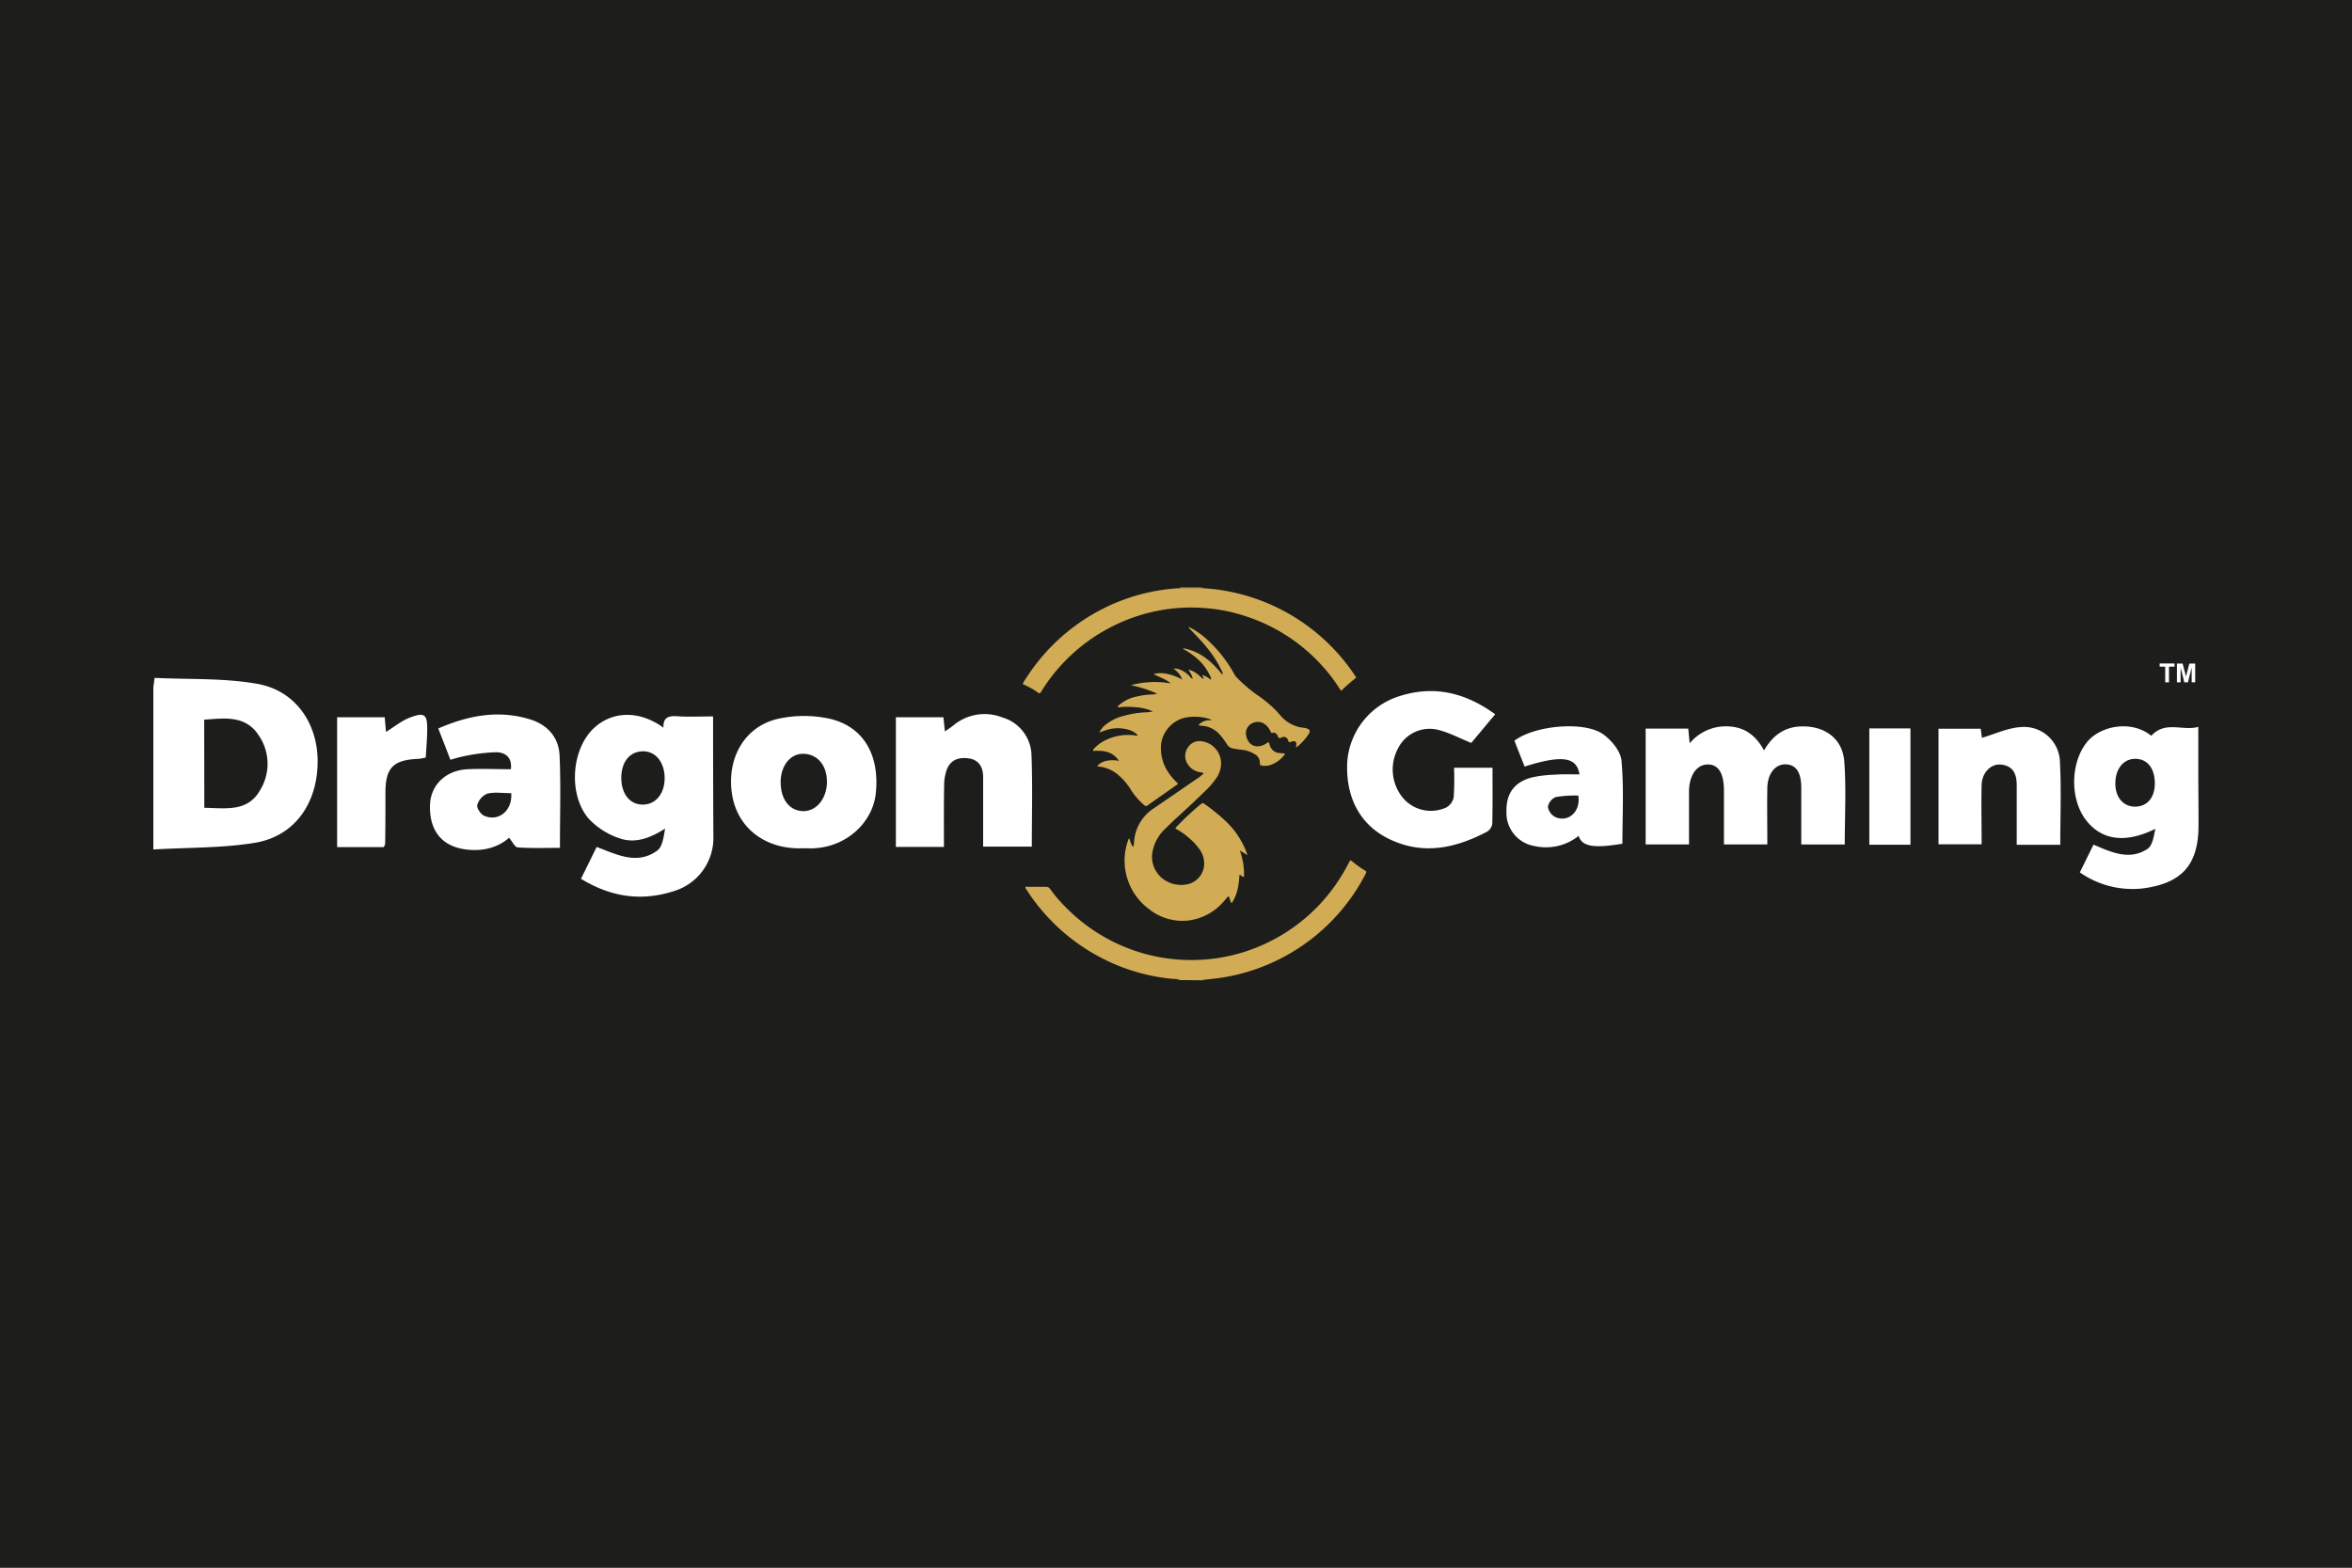 <svg id="Layer_1" data-name="Layer 1" xmlns="http://www.w3.org/2000/svg" viewBox="0 0 600 400"><rect x="0" y="0" width="600" height="400" fill="#808080" stroke="none"/><defs><style>.cls-1{fill:#1d1d1b;}.cls-2{fill:#d1ac55;}.cls-3{fill:#f2e7d0;}.cls-4{fill:#fff;}</style></defs><rect class="cls-1" x="67.39" y="-118.65" width="465.21" height="637.29" transform="translate(500 -100) rotate(90)"/><path class="cls-2" d="M300.94,250.07a3.07,3.07,0,0,0-1.49-.28,49.11,49.11,0,0,1-18.38-5.33,50,50,0,0,1-13.41-10.07,49.09,49.09,0,0,1-5.79-7.39c-.13-.19-.32-.35-.28-.62s.34-.1.51-.1c1.59,0,3.19,0,4.78,0a1.14,1.14,0,0,1,1,.54,38.66,38.66,0,0,0,4.13,4.81,45.17,45.17,0,0,0,15.74,10.32,44.38,44.38,0,0,0,11.62,2.78,44.94,44.94,0,0,0,9.7-.07,44.2,44.2,0,0,0,15.14-4.57,45.05,45.05,0,0,0,18.18-16.9c.73-1.18,1.36-2.41,2-3.62.32-.06.47.16.64.3a28.65,28.65,0,0,0,3.06,2.17c.56.34.56.35.25,1a50,50,0,0,1-36.09,26.32c-1.62.28-3.26.42-4.9.61-.17,0-.37-.06-.48.16Z"/><path class="cls-3" d="M306.75,149.93a.57.57,0,0,0,0,.13h-5.66a.71.71,0,0,0,0-.14Z"/><path class="cls-2" d="M307.12,173.07l-.48-.87a5.9,5.9,0,0,1,2.26,1.27,1.53,1.53,0,0,0-.24-1.08,13.16,13.16,0,0,0-3.75-4.75,19.07,19.07,0,0,0-2.58-1.78c-.17-.1-.4-.13-.51-.45,4.35.77,7.37,3.43,10,6.74a.84.84,0,0,0-.11-.89,28,28,0,0,0-3.91-6.12c-1.34-1.65-2.83-3.15-4.28-4.69l-.33-.37c.23-.13.36,0,.5.1a20.07,20.07,0,0,1,4.72,3.46,33.65,33.65,0,0,1,6.56,8.54,2.24,2.24,0,0,0,.36.51,37.27,37.27,0,0,0,5.39,4.64,31,31,0,0,1,4.76,3.93c.47.48.89,1,1.35,1.52a9,9,0,0,0,4.8,2.78c.25.05.51.08.77.11s.47.05.69.11c1.11.27,1.3.73.66,1.65a13,13,0,0,1-3.07,3.27c-.14-.25,0-.43,0-.62.12-.71-.21-1.05-.92-.93a1.65,1.65,0,0,0-.52.16c-.31.14-.5.05-.59-.27a1.73,1.73,0,0,0-.22-.5,1,1,0,0,0-1.29-.44c-.17.05-.34.13-.51.19s-.51.05-.59-.3a1.52,1.52,0,0,0-.57-.82c-.18-.15-.41-.33-.63-.23-.52.23-.65-.13-.8-.46a4.59,4.59,0,0,0-.89-1.28,3.1,3.1,0,0,0-3.59-.71,2.8,2.8,0,0,0-1.67,3.14c.47,2.51,2.46,3.38,4.54,2.41a11.28,11.28,0,0,0,1.17-.7,1.89,1.89,0,0,1,.28.71c.54,1.66,1.66,2.12,3.24,2.15a2.87,2.87,0,0,0,.31,0c.11,0,.23,0,.29.07s0,.24-.08.34a7.49,7.49,0,0,1-4,2.72,4.52,4.52,0,0,1-1.72,0c-.33,0-.57-.17-.53-.61a2.44,2.44,0,0,0-1.27-2.27,7.73,7.73,0,0,0-3.46-1.15c-.7-.08-1.4-.19-2.09-.32A2.25,2.25,0,0,1,313,189.9a19,19,0,0,0-1.92-2.56,6.64,6.64,0,0,0-4.47-2.16,1.58,1.58,0,0,1-.85-.18,3.64,3.64,0,0,1,3.26-1.21.36.36,0,0,0-.31-.29,12.73,12.73,0,0,0-6.57-.35,8.07,8.07,0,0,0-5.92,6.5,11,11,0,0,0,2,7.68,14.32,14.32,0,0,0,1.94,2.25c.4.4.39.43-.08.76l-7.25,5.09c-.5.35-.51.35-1-.05a16.7,16.7,0,0,1-3.32-3.84,15.56,15.56,0,0,0-3.29-3.85,8.87,8.87,0,0,0-4.66-2.07c-.21,0-.41-.08-.7-.14a4.42,4.42,0,0,1,2.59-1.39,7.91,7.91,0,0,1,3,.06c-1.65-2.51-4.06-2.69-6.6-2.54a.94.94,0,0,1,.4-.76,10,10,0,0,1,2.78-2,13.06,13.06,0,0,1,7.71-1.17.45.45,0,0,0,.48-.08,4.61,4.61,0,0,0-2-1.29,9.58,9.58,0,0,0-5.78-.1,20.78,20.78,0,0,0-2,.71,5.63,5.63,0,0,1,1.81-2.17,12,12,0,0,1,4.28-2.06,24.64,24.64,0,0,1,5.86-.94,11.35,11.35,0,0,0,1.7-.23,12.68,12.68,0,0,0-4.41-1.07,20.1,20.1,0,0,0-4.52.05c-.05-.33.16-.43.3-.57a9.48,9.48,0,0,1,4.6-2.22,19.37,19.37,0,0,1,3.88-.52,4.26,4.26,0,0,0,1.24-.2,30.83,30.83,0,0,0-6.71-2.16,23.63,23.63,0,0,1,10.18-.46c-1.28-1.14-2.92-1.57-4.38-2.39A7.71,7.71,0,0,1,298,172a14.43,14.43,0,0,1,3.59,1.39,5.7,5.7,0,0,0-2.25-2.77,3.1,3.1,0,0,1,1.25.08,6.64,6.64,0,0,1,2.87,1.84c.21.22.34.53.81.62a5.84,5.84,0,0,0-1.05-2.15c.19-.18.34-.05.5,0a7,7,0,0,1,2.36,1.51,4.68,4.68,0,0,0,.86.68.33.33,0,0,0,.23.23c0,.06.06.14.13.08s0-.12,0-.16A.41.41,0,0,0,307.12,173.07Zm4.93-.81-.05-.06s0,0,0,.05,0,0,0,.06Zm-7.7,1.08,0-.05s0,0,0,.05l0,0Z"/><path class="cls-2" d="M288.05,213.89c.35.74.38,1.57,1.06,2.22.07-.44.17-.79.19-1.16a11,11,0,0,1,5.14-8.77c3.58-2.46,7.16-4.9,10.73-7.37a10.69,10.69,0,0,0,1.88-1.46,1.2,1.2,0,0,0-.78-.29,4.6,4.6,0,0,1-3.36-2.21,3.74,3.74,0,0,1,.17-4.2,3.51,3.51,0,0,1,3.7-1.48,5.71,5.71,0,0,1,4.72,5.62,6.66,6.66,0,0,1-.9,3.27,18.84,18.84,0,0,1-3,3.61q-2.49,2.46-5.05,4.81c-1.73,1.6-3.48,3.17-5.14,4.83a10.83,10.83,0,0,0-3.31,5.57,7.06,7.06,0,0,0,3.69,8.06,7.68,7.68,0,0,0,4.64.77,5.43,5.43,0,0,0,4.76-5.6,6.38,6.38,0,0,0-1.29-3.55,16.26,16.26,0,0,0-2.88-3,15.51,15.51,0,0,0-3.16-2.13.79.79,0,0,1,.29-.48,68.18,68.18,0,0,1,5.88-5.52l.43-.34a.53.53,0,0,1,.76,0,48.07,48.07,0,0,1,5.7,4.66,21.43,21.43,0,0,1,5.17,8c0,.1.06.19.13.44l-1.94-1.17a17.46,17.46,0,0,1,1.07,6.75c-.45,0-.68-.47-1.16-.54-.16,2.55-.48,5-2,7.22-.47-.54-.36-1.26-.85-1.79-.4.47-.78.92-1.18,1.36a14.12,14.12,0,0,1-8.8,4.82A13.59,13.59,0,0,1,293.17,232a15.38,15.38,0,0,1-5.28-17.88A1.94,1.94,0,0,1,288.05,213.89Z"/><path class="cls-2" d="M301.09,150.07h5.66a50.13,50.13,0,0,1,38.8,22.15l.34.52s0,.1.05.2a40,40,0,0,0-3.75,3.28c-.26-.1-.33-.34-.45-.52a45,45,0,0,0-24.06-18.5,42.45,42.45,0,0,0-9.73-2,44.52,44.52,0,0,0-23.6,4.33,45.2,45.2,0,0,0-13,9.49,44.37,44.37,0,0,0-5.56,7.17c-.1.16-.2.31-.29.47s-.36.33-.63.13a15.81,15.81,0,0,0-2-1.28c-.64-.34-1.3-.65-2-1,.5-.91,1.06-1.75,1.63-2.59a50.2,50.2,0,0,1,18-16.16,49.2,49.2,0,0,1,14-4.91A47.71,47.71,0,0,1,301.09,150.07Z"/><path class="cls-4" d="M307.19,173.46a.33.33,0,0,1-.23-.23l.16-.16a.41.41,0,0,1,.16.31Z"/><path class="cls-4" d="M312.05,172.26l-.05.05s0,0,0-.06,0,0,0-.05Z"/><path class="cls-4" d="M304.35,173.34l0,0,0,0s0,0,0-.05Z"/><path class="cls-4" d="M307.28,173.38c.05,0,.1.11,0,.16s-.1,0-.13-.08Z"/><path class="cls-4" d="M39.12,216.75c0-14.41,0-27.73,0-41.06,0-.65.15-1.29.32-2.73,8.78.44,17.63,0,26.16,1.52,9.79,1.68,15.57,10.19,15.43,20.14-.14,10.56-6,18.77-16,20.42C56.7,216.41,48.09,216.22,39.12,216.75Zm13-10.64c5.54.09,11.08,1.12,14.26-4.55A12.81,12.81,0,0,0,66,187.63c-3.37-5.18-8.67-4.38-13.91-4Z"/><path class="cls-4" d="M148.21,224.22l4-8.12c5.14,1.93,10.32,4.68,15.46.92,1.36-1,1.62-3.49,2-5.6-3.82,2.44-7.73,3.92-11.79,2.42a19,19,0,0,1-7.84-5.1c-5-6.12-4.26-17,1-22.5,4.73-4.85,11.88-5.18,18.21-.57-.12-2.62,1.29-3.06,3.44-2.92,2.88.2,5.77.05,9.22.05v3.35q0,14,.08,28A14.19,14.19,0,0,1,172,227.34C163.79,230,156,229,148.21,224.22Zm10.28-25.79c0,4,2.07,6.75,5.27,6.86,3.38.13,5.79-2.67,5.79-6.73s-2.29-6.95-5.63-6.86S158.52,194.46,158.49,198.43Z"/><path class="cls-4" d="M470.6,215.47H459.51c0-4.93,0-9.69,0-14.44,0-3.9-1.28-5.85-3.82-6-2.73-.16-4.76,2.25-4.84,6-.09,4.75,0,9.5,0,14.43H439.78V201.77c0-4.51-1.42-6.77-4.21-6.71s-4.68,2.82-4.7,6.95c0,4.42,0,8.84,0,13.45H419.81V185.91h10.87c.11,1.13.21,2.19.36,3.75a12,12,0,0,1,10.18-4.3c4,.27,6.76,2.37,8.79,6.12,2.36-4.09,5.53-6.15,9.93-6.14,5.78,0,10.14,3.25,10.54,9C471,201.26,470.6,208.27,470.6,215.47Z"/><path class="cls-4" d="M548.79,187.74c3.65-3.94,7.94-1.13,12-2.28,0,4,0,7.56,0,11.08,0,4.68.07,9.36.06,14,0,10.11-4.2,14.84-14.28,16.15a23.42,23.42,0,0,1-16-4.1c1.14-2.3,2.29-4.65,3.49-7.08,4.66,2,9.23,4.1,13.78,1.08,1.3-.86,1.58-3.27,2-5.11-7.58,3.74-13.65,3-17.69-2.22-4.34-5.63-3.94-15.46.75-20.49C536.36,185.18,543.83,183.71,548.79,187.74Zm.91,12c-.05-3.8-2-6.18-5.07-6.12s-5,2.69-5,6.3,2.09,5.88,5,5.9C547.78,205.83,549.75,203.45,549.7,199.73Z"/><path class="cls-4" d="M240.8,216.1H228.54V183h12.12c.12,1.09.23,2.17.39,3.62.8-.56,1.49-1,2.11-1.49a12.41,12.41,0,0,1,12.58-2.06,10.31,10.31,0,0,1,7.4,9.76c.29,7.64.08,15.3.08,23.19H250.8c0-6,0-11.89,0-17.76,0-2.47-1.05-4.41-3.72-4.76s-4.71.46-5.63,3.07a12.57,12.57,0,0,0-.6,3.91C240.76,205.61,240.8,210.72,240.8,216.1Z"/><path class="cls-4" d="M381.43,182.25l-6.11,7.31c-3.05-1.23-5.71-2.68-8.55-3.36a9,9,0,0,0-10.12,4.74A11.38,11.38,0,0,0,358,203.72,9.36,9.36,0,0,0,369,206a3.78,3.78,0,0,0,1.84-2.6,71.73,71.73,0,0,0,.09-7.52h9.81c0,4.85.06,9.6-.06,14.35a2.88,2.88,0,0,1-1.37,2c-7.9,4.13-16.07,6-24.61,2-7.69-3.57-11.53-10.75-11-20a19,19,0,0,1,13.42-16.64C365.84,174.84,373.77,176.69,381.43,182.25Z"/><path class="cls-4" d="M205,216.43c-9.64.44-16.9-5.09-18.26-13.78-1.43-9.18,3.24-17.38,11.82-19.26a30.62,30.62,0,0,1,13.1,0c8.63,2,12.77,9.26,11.76,19-.76,7.34-7.2,13.35-15.09,14C207.21,216.52,206.09,216.43,205,216.43Zm-5.84-16.77c0,4.33,2.28,7.22,5.69,7.3s6.18-3.25,6.1-7.69c-.09-4.16-2.52-6.92-6.11-6.93C201.54,192.33,199.13,195.45,199.14,199.66Z"/><path class="cls-4" d="M114.9,193.87c-1.07-2.76-2-5.22-3.1-8,7.71-3.34,15.36-4.8,23.42-2.32,4.5,1.39,7.32,4.61,7.53,9.21.34,7.64.09,15.31.09,23.57-3.71,0-7.23.14-10.72-.11-.76,0-1.41-1.49-2.25-2.46-3,2.63-7,3.58-11.37,2.93-5.9-.88-9-4.86-8.81-11.31.18-5.07,4-8.85,9.63-9.11,3.65-.18,7.31,0,11,0,.38-3.17-1.57-4.29-3.7-4.34a46.47,46.47,0,0,0-8.16,1A35.39,35.39,0,0,0,114.9,193.87Zm15.51,8.51c-2.21,0-4.27-.34-6.13.13a4.48,4.48,0,0,0-2.53,2.89c-.19.74.86,2.35,1.73,2.73C127.15,209.77,130.78,206.83,130.41,202.38Z"/><path class="cls-4" d="M525.58,215.55H514.47c0-4.14,0-8.19,0-12.25,0-1,0-2,0-3,0-2.77-.9-4.87-3.95-5.21-2.6-.29-4.89,2-5,5.13-.13,5,0,10,0,15.21h-11v-29.5h10.76c.13,1,.28,2,.32,2.32,3.27-.94,6.59-2.54,10-2.74a9.16,9.16,0,0,1,9.89,8.81C525.87,201.27,525.58,208.28,525.58,215.55Z"/><path class="cls-4" d="M402.93,197.59c-.69-4.21-3.92-5.19-14-2L386.33,189c5.08-3.89,17.73-5.1,22.61-1.67,2.15,1.53,4.5,4.35,4.71,6.76.63,7,.23,14.15.23,21.18-7.34,1.25-10.34.71-11.16-2a13.33,13.33,0,0,1-11.26,2.6,8.56,8.56,0,0,1-7.16-8.73c-.13-4.65,2-7.61,6.5-8.78a31.71,31.71,0,0,1,5.93-.7C398.72,197.5,400.71,197.59,402.93,197.59Zm-.3,5.41a28.67,28.67,0,0,0-5.76.37,3.4,3.4,0,0,0-2,2.51,3.58,3.58,0,0,0,1.92,2.61C400.08,209.92,403.29,207.08,402.63,203Z"/><path class="cls-4" d="M86,183H98.14l.33,3.75c2.14-1.31,4-2.89,6.23-3.71,3.61-1.36,4.33-.71,4.28,3.09,0,2.32-.23,4.64-.36,7.14a10.85,10.85,0,0,1-1.82.35c-6.51.24-8.49,2.29-8.47,8.7,0,4.33,0,8.66-.08,13a3.5,3.5,0,0,1-.36.82H86Z"/><path class="cls-4" d="M487.36,215.53H476.87V185.85h10.49Z"/><path class="cls-4" d="M552.35,174.1v-4h-1.42v-.81h3.8v.81h-1.42v4Z"/><path class="cls-4" d="M555.34,174.1v-4.79h1.45l.86,3.27.86-3.27H560v4.79h-.9v-3.77l-.95,3.77h-.93l-.94-3.77v3.77Z"/></svg>